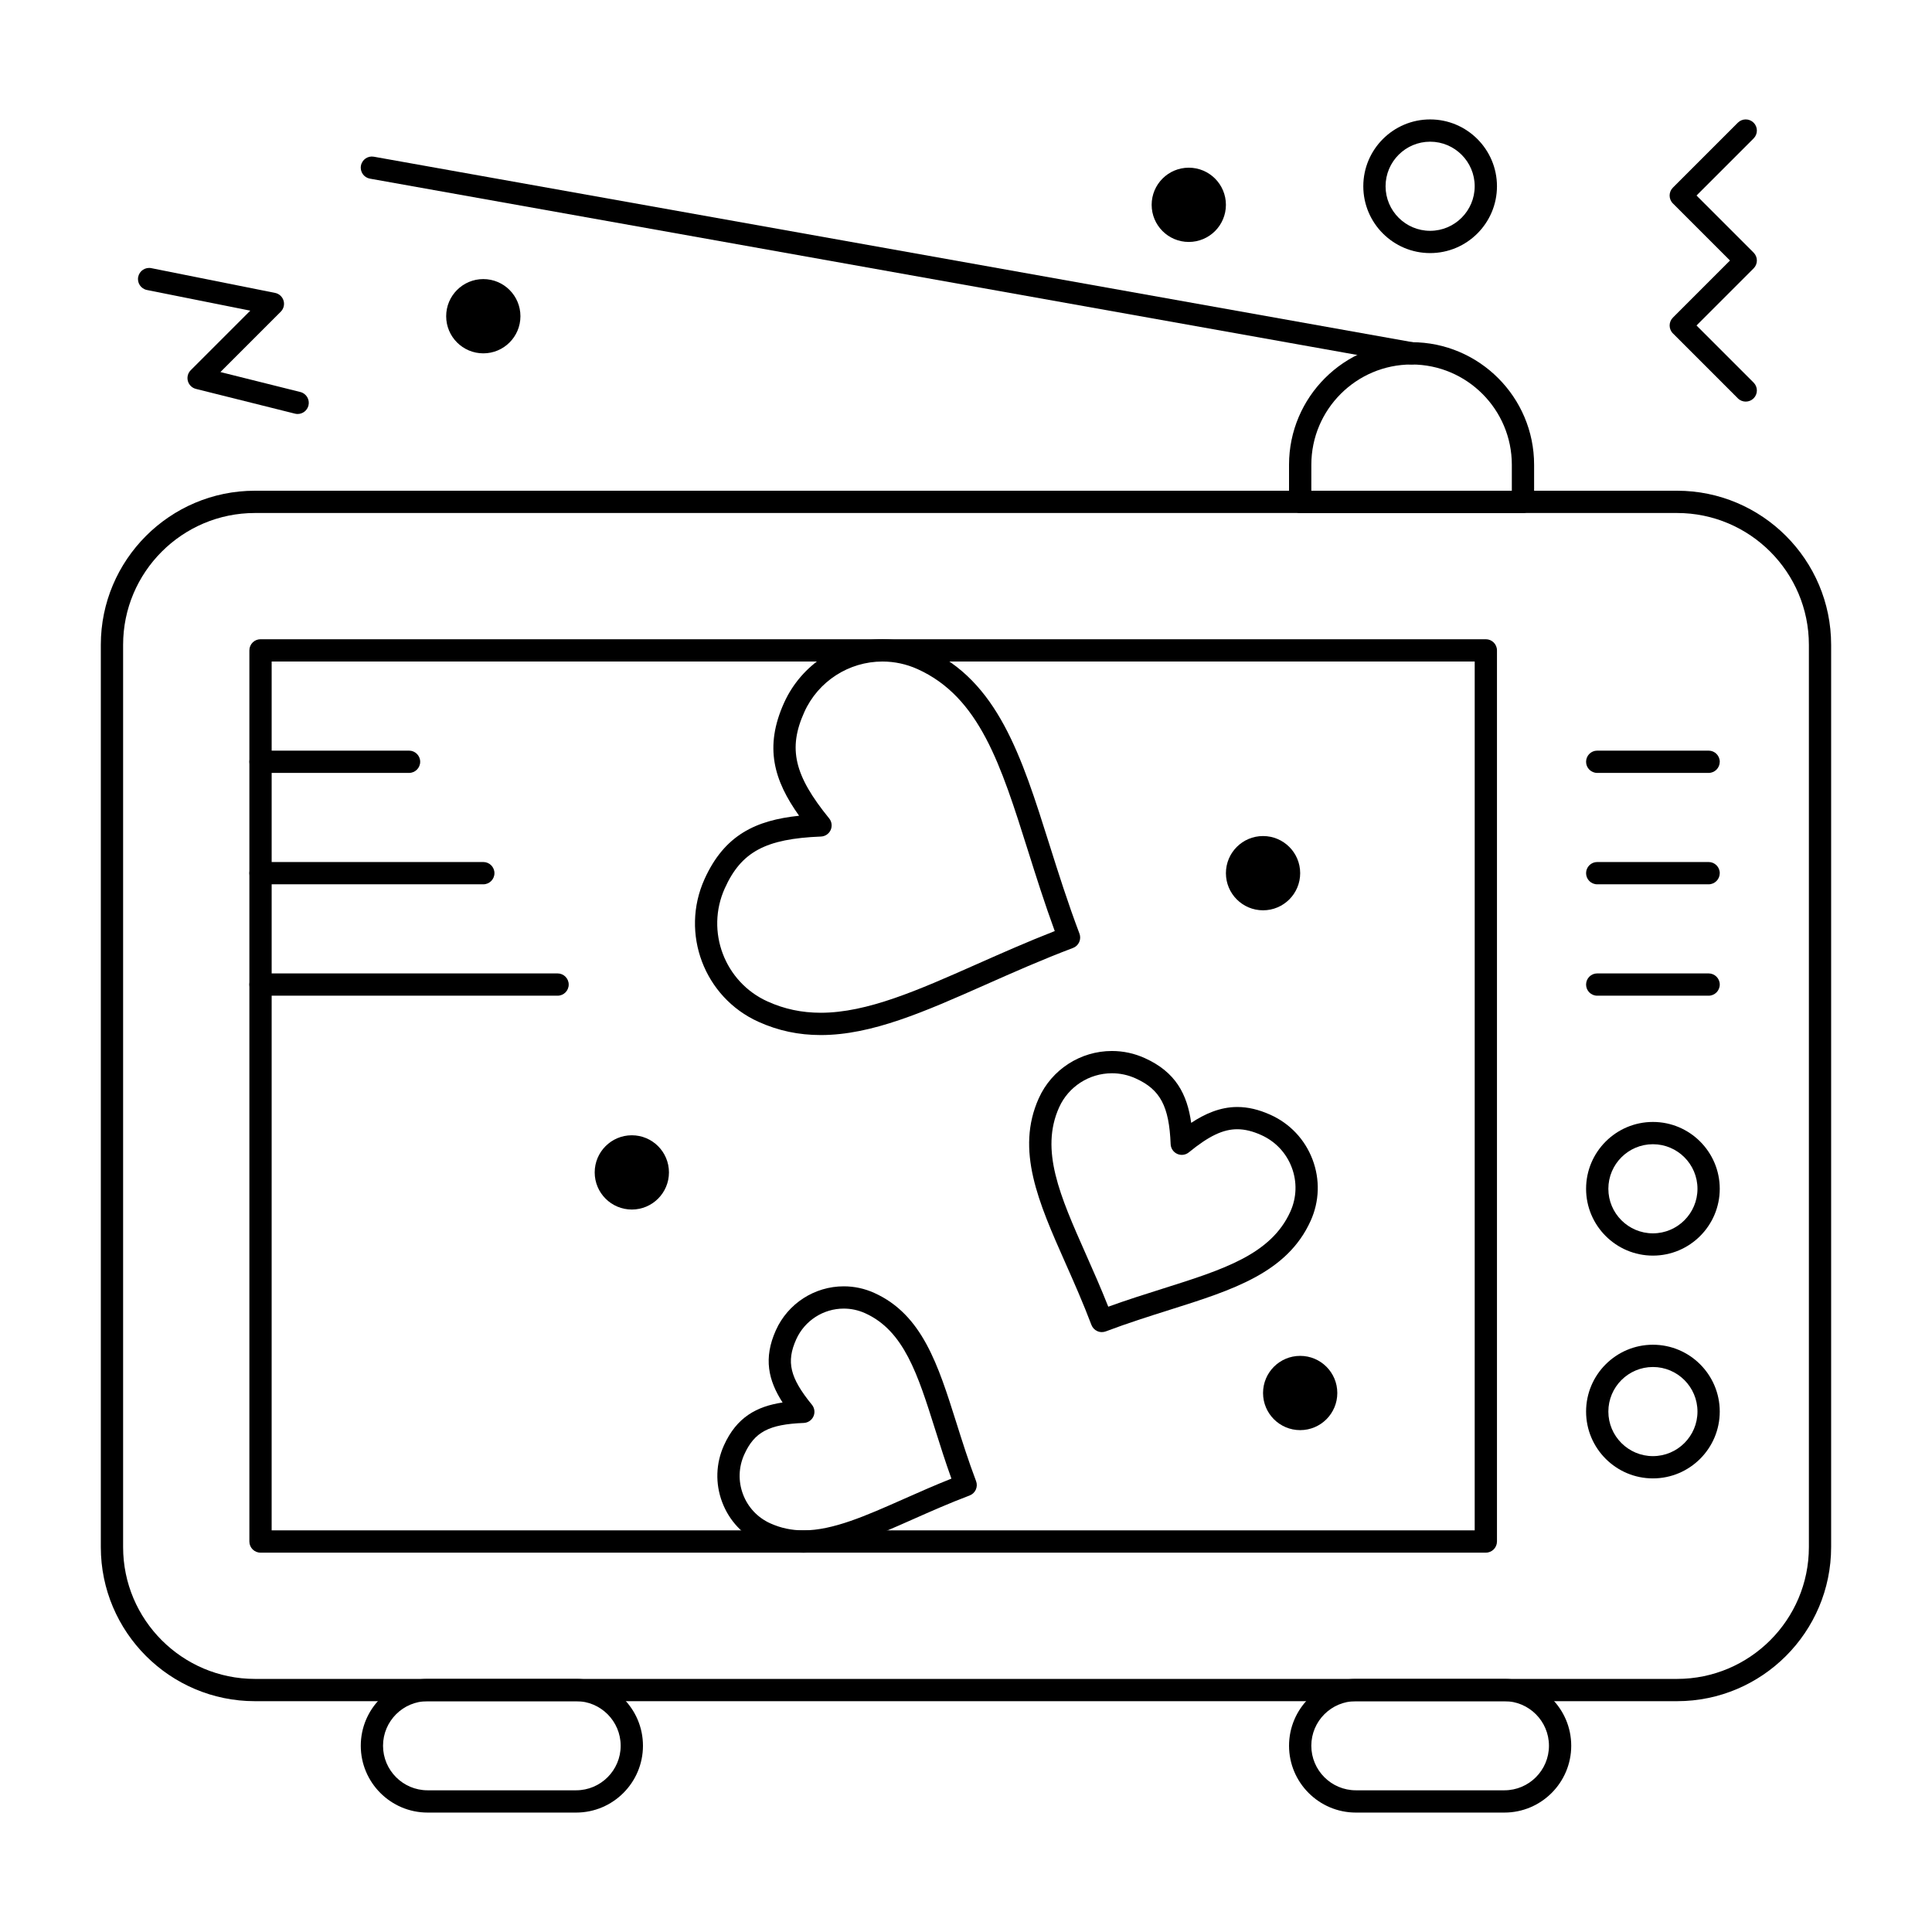 <?xml version="1.0" encoding="UTF-8"?>
<!-- Uploaded to: SVG Repo, www.svgrepo.com, Generator: SVG Repo Mixer Tools -->
<svg fill="#000000" width="800px" height="800px" version="1.1" viewBox="144 144 512 512" xmlns="http://www.w3.org/2000/svg">
 <g>
  <path d="m588.43 594.83h-376.88c-22.512 0-40.832-18.32-40.832-40.836v-239.11c0-22.516 18.32-40.836 40.836-40.836h376.88c22.516 0 40.836 18.32 40.836 40.836v239.11c-0.004 22.516-18.32 40.836-40.84 40.836zm-376.87-314.88c-19.262 0-34.934 15.672-34.934 34.934v239.11c0 19.262 15.672 34.934 34.934 34.934h376.88c19.262 0 34.934-15.672 34.934-34.934v-239.11c0-19.262-15.672-34.934-34.934-34.934z"/>
  <path d="m537.76 555.47h-324.72c-1.629 0-2.953-1.32-2.953-2.953v-236.16c0-1.629 1.32-2.953 2.953-2.953h324.72c1.629 0 2.953 1.32 2.953 2.953v236.16c-0.004 1.629-1.324 2.953-2.957 2.953zm-321.77-5.906h318.82l0.004-230.26h-318.82z"/>
  <path d="m582.04 535.79c-9.766 0-17.711-7.945-17.711-17.711s7.945-17.711 17.711-17.711c9.766 0 17.711 7.945 17.711 17.711s-7.945 17.711-17.711 17.711zm0-29.52c-6.512 0-11.809 5.297-11.809 11.809s5.297 11.809 11.809 11.809c6.512 0 11.809-5.297 11.809-11.809s-5.297-11.809-11.809-11.809z"/>
  <path d="m582.04 476.75c-9.766 0-17.711-7.945-17.711-17.711 0-9.766 7.945-17.711 17.711-17.711 9.766 0 17.711 7.945 17.711 17.711 0 9.766-7.945 17.711-17.711 17.711zm0-29.52c-6.512 0-11.809 5.297-11.809 11.809 0 6.512 5.297 11.809 11.809 11.809 6.512 0 11.809-5.297 11.809-11.809 0-6.512-5.297-11.809-11.809-11.809z"/>
  <path d="m596.8 407.87h-29.52c-1.629 0-2.953-1.32-2.953-2.953 0-1.629 1.32-2.953 2.953-2.953h29.52c1.629 0 2.953 1.32 2.953 2.953-0.004 1.633-1.324 2.953-2.953 2.953z"/>
  <path d="m596.8 378.35h-29.52c-1.629 0-2.953-1.32-2.953-2.953 0-1.629 1.32-2.953 2.953-2.953h29.52c1.629 0 2.953 1.32 2.953 2.953-0.004 1.629-1.324 2.953-2.953 2.953z"/>
  <path d="m596.8 348.83h-29.52c-1.629 0-2.953-1.32-2.953-2.953 0-1.629 1.32-2.953 2.953-2.953h29.52c1.629 0 2.953 1.32 2.953 2.953-0.004 1.629-1.324 2.953-2.953 2.953z"/>
  <path d="m547.6 279.95h-59.039c-1.629 0-2.953-1.32-2.953-2.953v-9.84c0-17.906 14.566-32.473 32.473-32.473s32.473 14.566 32.473 32.473v9.84c0 1.633-1.32 2.953-2.953 2.953zm-56.086-5.902h53.137v-6.887c0-14.648-11.918-26.566-26.566-26.566-14.648 0-26.566 11.918-26.566 26.566z"/>
  <path d="m518.08 240.59c-0.172 0-0.348-0.016-0.523-0.047l-275.52-49.199c-1.605-0.285-2.672-1.82-2.387-3.426s1.816-2.68 3.426-2.387l275.52 49.199c1.605 0.285 2.672 1.82 2.387 3.426-0.254 1.43-1.5 2.434-2.902 2.434z"/>
  <path d="m296.68 624.35h-39.359c-9.766 0-17.711-7.945-17.711-17.711s7.945-17.711 17.711-17.711h39.359c9.766 0 17.711 7.945 17.711 17.711s-7.945 17.711-17.711 17.711zm-39.363-29.52c-6.512 0-11.809 5.297-11.809 11.809s5.297 11.809 11.809 11.809h39.359c6.512 0 11.809-5.297 11.809-11.809s-5.297-11.809-11.809-11.809z"/>
  <path d="m542.68 624.35h-39.359c-9.766 0-17.711-7.945-17.711-17.711s7.945-17.711 17.711-17.711h39.359c9.766 0 17.711 7.945 17.711 17.711s-7.945 17.711-17.711 17.711zm-39.359-29.52c-6.512 0-11.809 5.297-11.809 11.809s5.297 11.809 11.809 11.809h39.359c6.512 0 11.809-5.297 11.809-11.809s-5.297-11.809-11.809-11.809z"/>
  <path d="m468.88 198.28c0 5.434-4.406 9.84-9.84 9.84-5.434 0-9.84-4.406-9.84-9.84s4.406-9.84 9.84-9.84c5.434 0 9.84 4.406 9.84 9.84"/>
  <path d="m281.92 227.8c0 5.438-4.406 9.84-9.84 9.84s-9.84-4.402-9.84-9.84c0-5.434 4.406-9.84 9.84-9.84s9.84 4.406 9.84 9.84"/>
  <path d="m498.4 513.16c0 5.434-4.406 9.84-9.84 9.84s-9.84-4.406-9.84-9.84c0-5.438 4.406-9.84 9.84-9.84s9.84 4.402 9.84 9.84"/>
  <path d="m321.28 454.7c0 5.434-4.406 9.84-9.84 9.84s-9.84-4.406-9.84-9.84 4.406-9.84 9.84-9.84 9.84 4.406 9.84 9.84"/>
  <path d="m488.56 375.4c0 5.434-4.406 9.84-9.84 9.84s-9.84-4.406-9.84-9.84c0-5.434 4.406-9.84 9.84-9.84s9.84 4.406 9.84 9.84"/>
  <path d="m436 497.02c-0.414 0-0.828-0.086-1.215-0.262-0.715-0.32-1.27-0.914-1.547-1.645-2.215-5.852-4.602-11.234-6.91-16.441-7.106-16.031-13.242-29.875-7.027-43.648 3.426-7.594 11.027-12.5 19.363-12.5 3.016 0 5.949 0.633 8.715 1.883 8.176 3.688 11.23 9.543 12.301 17.164 3.578-2.367 7.644-4.207 12.207-4.207 2.832 0 5.715 0.68 8.809 2.074 5.176 2.336 9.129 6.539 11.141 11.848 2.008 5.305 1.832 11.07-0.5 16.238-6.211 13.77-20.648 18.328-37.367 23.602-5.438 1.719-11.062 3.492-16.922 5.707-0.34 0.125-0.691 0.188-1.047 0.188zm2.664-68.594c-6.019 0-11.508 3.543-13.98 9.023-5.129 11.371 0.242 23.488 7.043 38.828 1.98 4.469 4.019 9.066 5.977 14.012 5.012-1.812 9.816-3.328 14.488-4.801 16-5.051 28.637-9.039 33.766-20.398 1.684-3.731 1.812-7.894 0.359-11.723-1.453-3.832-4.309-6.867-8.047-8.555-2.316-1.047-4.402-1.551-6.383-1.551-3.769 0-7.488 1.773-12.836 6.129-0.867 0.707-2.059 0.863-3.078 0.402-1.02-0.461-1.691-1.457-1.738-2.57-0.402-10.086-2.746-14.484-9.285-17.438-1.996-0.902-4.109-1.359-6.285-1.359z"/>
  <path d="m361.51 418.3c-5.875 0-11.273-1.148-16.512-3.512-14.363-6.481-20.777-23.438-14.297-37.801 5.289-11.723 13.598-15.602 25.066-16.805-6.688-9.391-9.277-18.188-3.988-29.914 4.617-10.242 14.859-16.855 26.086-16.855 4.059 0 8.004 0.852 11.727 2.531 18.824 8.492 25.141 28.504 32.453 51.676 2.41 7.641 4.906 15.543 8.023 23.793 0.277 0.734 0.25 1.543-0.07 2.258-0.32 0.715-0.914 1.27-1.645 1.547-8.238 3.117-15.801 6.469-23.117 9.711-16.188 7.172-30.168 13.371-43.727 13.371zm16.348-98.988c-8.91 0-17.035 5.25-20.703 13.383-4.363 9.672-2.703 16.785 6.578 28.184 0.707 0.867 0.859 2.059 0.402 3.078-0.461 1.02-1.457 1.691-2.574 1.734-14.691 0.586-21.121 4.047-25.484 13.719-5.141 11.395-0.051 24.852 11.344 29.992 4.457 2.012 9.066 2.988 14.086 2.988 12.312 0 25.758-5.961 41.332-12.863 6.578-2.914 13.352-5.918 20.68-8.785-2.707-7.402-4.941-14.48-7.109-21.352-7.168-22.719-12.832-40.664-29.25-48.07-2.957-1.332-6.086-2.008-9.301-2.008z"/>
  <path d="m356.92 555.47c-3.984 0-7.652-0.781-11.211-2.387-4.793-2.16-8.461-6.062-10.32-10.984-1.863-4.922-1.695-10.273 0.465-15.066 3.367-7.457 8.664-10.32 15.539-11.359-3.773-5.844-5.133-11.707-1.766-19.168 3.184-7.059 10.238-11.617 17.977-11.617 2.797 0 5.516 0.586 8.082 1.746 12.719 5.738 16.906 19.016 21.758 34.387 1.57 4.981 3.195 10.129 5.227 15.492 0.277 0.73 0.25 1.543-0.07 2.258-0.32 0.715-0.914 1.27-1.645 1.547-5.356 2.027-10.285 4.211-15.051 6.324-10.68 4.738-19.906 8.828-28.984 8.828zm10.684-64.68c-5.422 0-10.363 3.195-12.594 8.141-2.688 5.965-1.68 10.18 4.16 17.348 0.707 0.867 0.863 2.059 0.402 3.078-0.461 1.02-1.457 1.691-2.574 1.738-9.238 0.367-13.07 2.398-15.762 8.363-1.516 3.356-1.629 7.106-0.328 10.551 1.305 3.445 3.871 6.18 7.227 7.691 2.777 1.254 5.652 1.863 8.785 1.863 7.828 0 16.523-3.856 26.59-8.32 4.027-1.785 8.172-3.625 12.625-5.391-1.625-4.516-2.992-8.848-4.32-13.059-4.609-14.602-8.246-26.133-18.559-30.785-1.793-0.805-3.699-1.219-5.652-1.219z"/>
  <path d="m606.64 250.43c-0.754 0-1.512-0.289-2.086-0.863l-17.219-17.219c-1.152-1.152-1.152-3.023 0-4.176l15.129-15.133-15.133-15.133c-1.152-1.152-1.152-3.023 0-4.176l17.219-17.219c1.152-1.152 3.019-1.152 4.176 0 1.152 1.152 1.152 3.023 0 4.176l-15.133 15.129 15.133 15.133c1.152 1.152 1.152 3.023 0 4.176l-15.133 15.133 15.133 15.133c1.152 1.152 1.152 3.023 0 4.176-0.578 0.574-1.332 0.863-2.086 0.863z"/>
  <path d="m222.88 253.71c-0.238 0-0.477-0.027-0.719-0.09l-26.242-6.559c-1.031-0.258-1.844-1.051-2.129-2.078-0.285-1.023 0.004-2.125 0.758-2.875l15.781-15.781-27.391-5.477c-1.598-0.32-2.637-1.875-2.316-3.473 0.32-1.598 1.879-2.633 3.473-2.316l32.801 6.559c1.066 0.215 1.93 0.996 2.246 2.039 0.316 1.043 0.031 2.172-0.738 2.941l-15.992 15.996 21.184 5.293c1.582 0.395 2.543 2 2.148 3.578-0.336 1.348-1.539 2.242-2.863 2.242z"/>
  <path d="m523 211.07c-9.766 0-17.711-7.945-17.711-17.711s7.945-17.711 17.711-17.711 17.711 7.945 17.711 17.711-7.945 17.711-17.711 17.711zm0-29.52c-6.512 0-11.809 5.297-11.809 11.809s5.297 11.809 11.809 11.809 11.809-5.297 11.809-11.809-5.297-11.809-11.809-11.809z"/>
  <path d="m291.76 407.87h-78.719c-1.629 0-2.953-1.32-2.953-2.953 0-1.629 1.32-2.953 2.953-2.953h78.719c1.629 0 2.953 1.32 2.953 2.953 0 1.633-1.32 2.953-2.953 2.953z"/>
  <path d="m272.08 378.35h-59.039c-1.629 0-2.953-1.32-2.953-2.953 0-1.629 1.32-2.953 2.953-2.953h59.039c1.629 0 2.953 1.32 2.953 2.953 0 1.629-1.324 2.953-2.953 2.953z"/>
  <path d="m252.4 348.83h-39.359c-1.629 0-2.953-1.32-2.953-2.953 0-1.629 1.32-2.953 2.953-2.953h39.359c1.629 0 2.953 1.32 2.953 2.953 0 1.629-1.324 2.953-2.953 2.953z"/>
 </g>
</svg>